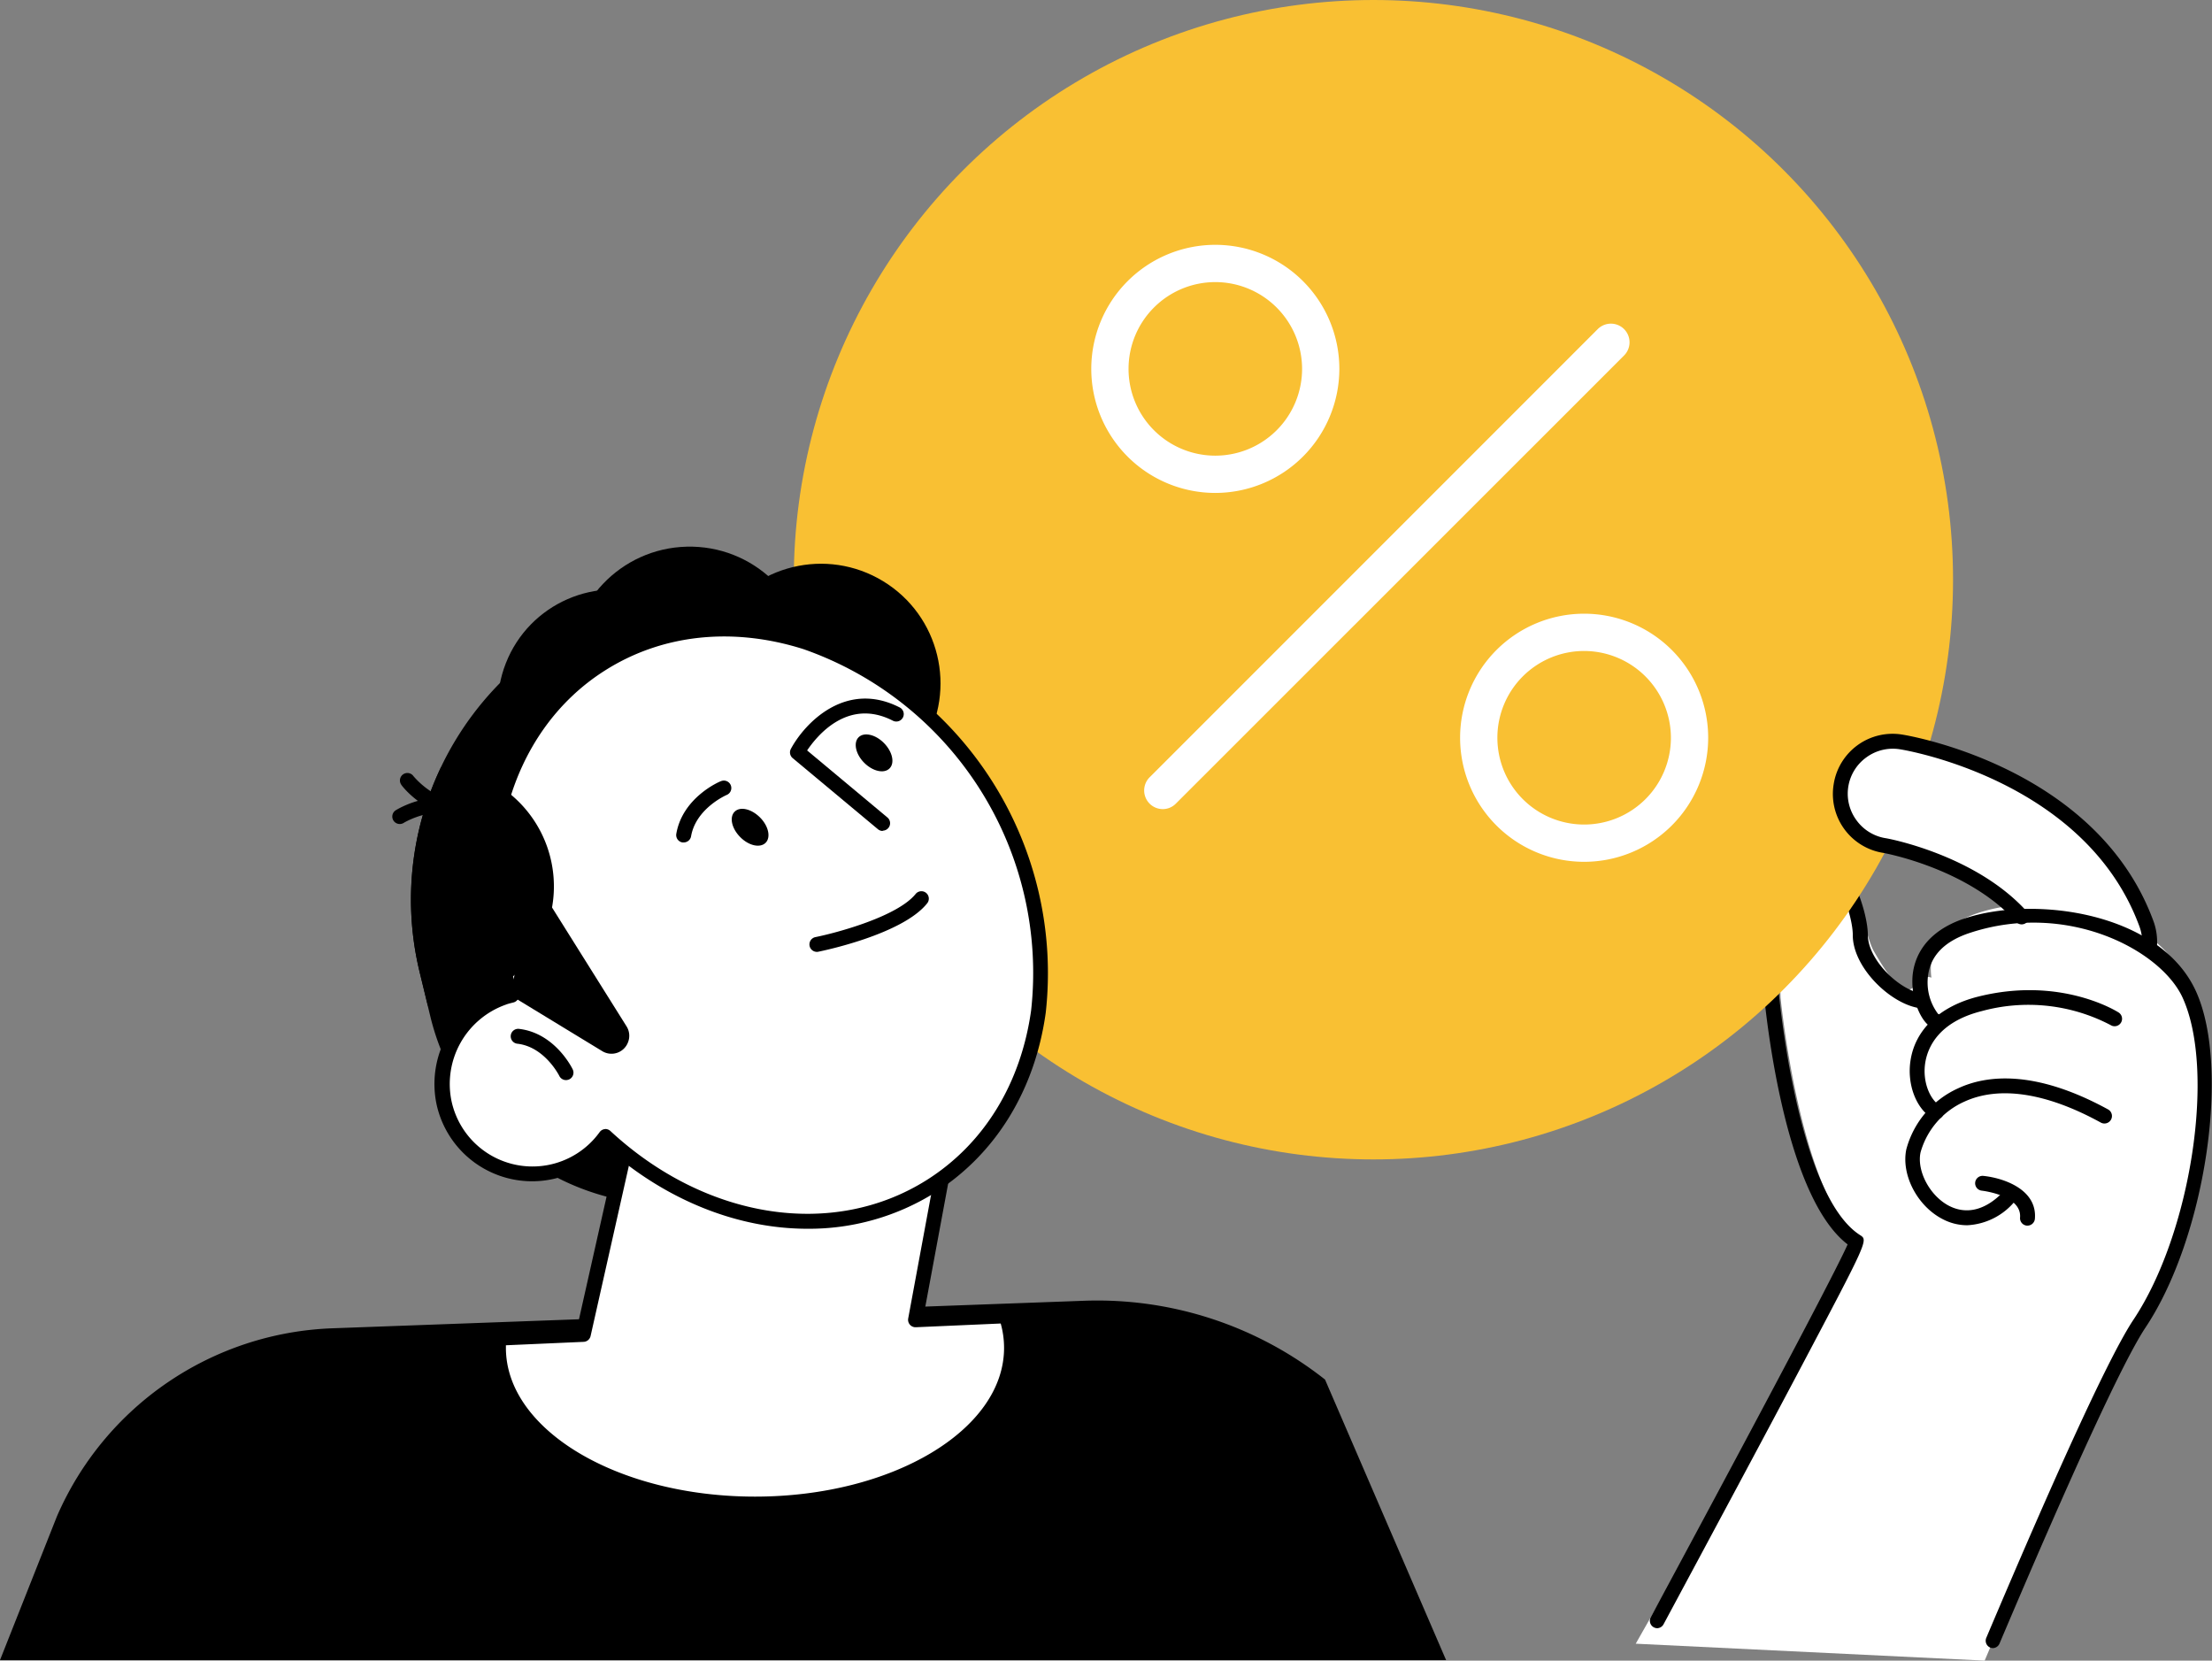 <svg xmlns="http://www.w3.org/2000/svg" viewBox="0 0 296.75 222.75"><rect x="0" y="0" width="296.75" height="222.75" fill="#808080" stroke="none"/><defs><style>.cls-1{fill:#fff;}.cls-2{fill:#f9c033;}</style></defs><g id="Camada_2" data-name="Camada 2"><g id="_Layer_" data-name="&lt;Layer&gt;"><path class="cls-1" d="M266.25,222.75c9.47-22.28,19.36-44.8,22.71-49.82,7.16-10.75,8.17-32.56,4-41.75a14.13,14.13,0,0,0-4.71-5.55s0-.06,0-.1a7.07,7.07,0,0,0-.43-2.81c-6.75-18.37-29.1-22.19-30-22.35a11.26,11.26,0,0,0-6.82,1.35,7.19,7.19,0,0,0-1.64,10c1.12,1.56,4.26,2.49,6.15,2.8.09,0,8.75,1.59,14.59,6.94a22.66,22.66,0,0,0-4.72,1c-5.5,1.79-6.34,5.49-6.35,7.53a7.33,7.33,0,0,0,.08,1.15c-2.55-1-2.15,6.21-7.74-3.58-1.22-2.15-1.8-8.46-5.34-11.12a6,6,0,0,0-5.52-1.08c-.68.2-2.27.67-1.64,18.41.08,1,2.77,26.7,10.74,32.82-2,4.36-16.8,30.34-30.17,53.89Z"/><path d="M222.34,218.4a1,1,0,0,1-.88-1.48c20.19-37.49,25.36-47.64,26.41-50-8.94-6.84-11.22-33.39-11.32-34.54-.69-19.88,1.09-20.4,1.85-20.63a6.78,6.78,0,0,1,6.18,1.21c4,3,6,9.69,6,12.45,0,3.23,4,7.2,7,7.8a1,1,0,0,1,.79,1.18,1,1,0,0,1-1.18.78c-3.83-.76-8.66-5.52-8.63-9.77,0-2.35-1.8-8.3-5.19-10.84a4.7,4.7,0,0,0-4.18-.95c-.75,1.59-.92,10.76-.64,18.65,0,.24,2.4,27.94,11,33.42,1.06.68,1.06.68-7.94,17.71-4.46,8.44-10.66,20-18.43,34.47A1,1,0,0,1,222.34,218.4Z"/><circle class="cls-2" cx="184.25" cy="77.76" r="77.76"/><path class="cls-1" d="M156,108.53a2.5,2.5,0,0,1-1.77-4.27l60.08-60.08a2.5,2.5,0,1,1,3.54,3.53L157.74,107.8A2.45,2.45,0,0,1,156,108.53Z"/><path class="cls-1" d="M163.05,66.12a16.64,16.64,0,1,1,16.63-16.64A16.66,16.66,0,0,1,163.05,66.12Zm0-28.28a11.64,11.64,0,1,0,11.63,11.64A11.65,11.65,0,0,0,163.05,37.84Z"/><path class="cls-1" d="M212.53,115.6A16.64,16.64,0,1,1,229.16,99,16.65,16.65,0,0,1,212.53,115.6Zm0-28.28A11.64,11.64,0,1,0,224.16,99,11.66,11.66,0,0,0,212.53,87.32Z"/><path class="cls-1" d="M271.21,122.94c-6.66-7.44-18.27-9.55-18.41-9.58a7,7,0,0,1,2.27-13.89c1,.17,25.53,4.39,32.88,24.39a7,7,0,0,1,.43,2.77Z"/><path d="M288.38,127.63h-.05a1,1,0,0,1-.95-1,6,6,0,0,0-.37-2.37c-7.16-19.49-31.09-23.59-32.1-23.75a6,6,0,0,0-4.5,1.06,6,6,0,0,0-1.38,8.42,6,6,0,0,0,3.93,2.44c.12,0,12.09,2.18,19,9.89a1,1,0,1,1-1.49,1.34c-6.45-7.2-17.72-9.24-17.84-9.26a8,8,0,0,1-6.63-9.23,8,8,0,0,1,9.23-6.63c1.06.17,26.1,4.45,33.66,25a8.09,8.09,0,0,1,.49,3.15A1,1,0,0,1,288.38,127.63Z"/><path d="M267.37,221.07A1.09,1.09,0,0,1,267,221a1,1,0,0,1-.53-1.31c10.08-23.8,16.73-38.16,19.75-42.68,7.72-11.59,11.05-33.37,6.6-43.16-2.9-6.4-15.45-13-28.48-8.74-3.39,1.1-5.3,3-5.67,5.66A7,7,0,0,0,260,136a1,1,0,0,1,.59,1.25,1,1,0,0,1-1.31.61c-1.28-.43-2.75-3.26-2.73-6.26,0-2.29,1-6.43,7.12-8.44,9.4-3.06,26.12-.76,30.93,9.81,4.67,10.29,1.26,33.05-6.77,45.1-2.91,4.36-9.67,19-19.57,42.35A1,1,0,0,1,267.37,221.07Z"/><path d="M259.73,150.14a1,1,0,0,1-.52-.15c-2.16-1.3-3.39-4.55-2.91-7.71.62-4.18,3.94-7.31,9.09-8.6,11-2.75,18.52,1.93,18.83,2.13a1,1,0,0,1-1.07,1.69,23.74,23.74,0,0,0-17.27-1.88c-5.93,1.48-7.31,5-7.61,7-.38,2.59.7,4.93,2,5.7a1,1,0,0,1,.34,1.37A1,1,0,0,1,259.73,150.14Z"/><path d="M263.91,164.35a7.09,7.09,0,0,1-3.27-.81c-3.42-1.74-5.61-5.95-4.9-9.37a12.53,12.53,0,0,1,7-8.21c3.67-1.7,10.14-2.58,20.08,2.86a1,1,0,0,1-1,1.75c-7.29-4-13.61-4.95-18.29-2.8a10.59,10.59,0,0,0-5.88,6.81c-.53,2.51,1.27,5.86,3.85,7.18,2.42,1.23,5,.51,7.35-2a1,1,0,0,1,1.42-.07,1,1,0,0,1,.06,1.41A8.86,8.86,0,0,1,263.91,164.35Z"/><path d="M272,164.4h-.09a1,1,0,0,1-.91-1.08c.25-3-5.07-3.6-5.13-3.61a1,1,0,0,1-.89-1.1,1,1,0,0,1,1.1-.88c2.72.28,7.24,1.82,6.91,5.75A1,1,0,0,1,272,164.4Z"/><path d="M0,222.68l7.64-19.29a41.94,41.94,0,0,1,37-25.22l100.77-3.69a49.3,49.3,0,0,1,32.35,10.57L194,222.68Z"/><path d="M112.89,157l-15.32,3.71a33.06,33.06,0,0,1-39.81-24.25l-1.47-6.07A41.39,41.39,0,0,1,86.66,80.5l3.15,5.66a26,26,0,0,1,31.24,19l6.66,27.43A20.21,20.21,0,0,1,112.89,157Z"/><path class="cls-1" d="M66.94,179.49l11.31-.5,12.67-56.31,40.36,8.66L122.82,177,135,176.5a13.33,13.33,0,0,1,.72,4.3c0,11.57-15.41,20.95-34.41,20.95s-34.42-9.38-34.42-20.95C66.87,180.36,66.9,179.92,66.94,179.49Z"/><path d="M101.29,202.75c-19.53,0-35.42-9.85-35.42-21.95a12.23,12.23,0,0,1,.08-1.41,1,1,0,0,1,1-.9L77.44,178l12.5-55.57a1,1,0,0,1,1.19-.76l40.36,8.66a1,1,0,0,1,.77,1.16L124,176l10.89-.48a1,1,0,0,1,1,.67,14.24,14.24,0,0,1,.78,4.63C136.7,192.9,120.81,202.75,101.29,202.75Zm-33.42-22.3v.35c0,11,15,19.95,33.42,19.95s33.41-8.95,33.41-19.95a12.16,12.16,0,0,0-.45-3.27l-11.38.5a1,1,0,0,1-.8-.34,1,1,0,0,1-.23-.84l8.28-44.74-38.44-8.25L79.23,179.21a1,1,0,0,1-.93.78Z"/><circle cx="82.37" cy="94.65" r="15.59" transform="translate(-35.82 136.77) rotate(-68.58)"/><path d="M83.32,86.28A35.1,35.1,0,0,0,61.48,126.1a24.25,24.25,0,0,0,14,.73c12.6-3.06,20.46-15.26,17.55-27.25A21.72,21.72,0,0,0,83.32,86.28Z"/><path d="M63.86,109.91a35.09,35.09,0,0,0,17.32,42,24.18,24.18,0,0,0,9.34-10.43c5.52-11.74.94-25.51-10.22-30.76A21.7,21.7,0,0,0,63.86,109.91Z"/><circle cx="92.71" cy="95.09" r="15.59" transform="translate(-32.74 51.52) rotate(-26.58)"/><circle cx="110.13" cy="91.66" r="16.04" transform="translate(-25.45 138) rotate(-58.64)"/><circle cx="92.53" cy="89.36" r="16.04" transform="translate(-2.25 2.39) rotate(-1.46)"/><path d="M53.63,110.53a1,1,0,0,1-.85-.47,1,1,0,0,1,.32-1.38c.22-.14,5.56-3.4,10.39-.47a1,1,0,0,1,.34,1.37,1,1,0,0,1-1.37.34c-3.78-2.28-8.26.43-8.3.46A1,1,0,0,1,53.63,110.53Z"/><path d="M61.82,109.48c-4.72,0-7.88-4-8-4.24A1,1,0,0,1,55.38,104c.06.09,3.3,4.15,7.61,3.35a1,1,0,1,1,.37,2A8.27,8.27,0,0,1,61.82,109.48Z"/><path class="cls-1" d="M132.36,105.43C120.16,86.08,97,78.75,80.68,89.05c-13.82,8.71-18.35,27.24-12.05,44.45-.38.09-.76.19-1.14.31a12.15,12.15,0,0,0,6.79,23.3,12.05,12.05,0,0,0,6.93-4.67c12.73,11.8,30.42,15,43.65,6.68C141.2,148.82,144.56,124.78,132.36,105.43Z"/><path d="M108.32,164.82c-9.25,0-18.89-3.74-27-10.92a13.12,13.12,0,0,1-22.76-5.8,13.29,13.29,0,0,1,8.59-15.23l.17-.06c-6.06-17.75-.87-36,12.81-44.61,8.16-5.14,18.18-6.22,28.23-3a48,48,0,0,1,31.93,50.64c-1.45,10.44-6.75,19-14.9,24.16A31.81,31.81,0,0,1,108.32,164.82ZM81.21,151.44a1,1,0,0,1,.68.27c12.8,11.86,29.86,14.5,42.44,6.57,7.65-4.83,12.62-12.9,14-22.75a46,46,0,0,0-30.55-48.46c-9.48-3-18.91-2-26.56,2.83C68.07,98.18,63.28,116,69.57,133.16a1,1,0,0,1-.06.82,1,1,0,0,1-.65.49c-.35.09-.7.17-1,.29a11.29,11.29,0,0,0-7.29,12.92,11.11,11.11,0,0,0,19.88,4.17,1,1,0,0,1,.71-.4Z"/><path d="M99.3,112.28c1.14,1.16,2.66,1.5,3.4.78s.41-2.26-.74-3.41-2.66-1.51-3.4-.78S98.15,111.12,99.3,112.28Z"/><path d="M115.92,102.3c1.15,1.16,2.67,1.51,3.41.78s.4-2.25-.74-3.41-2.67-1.5-3.4-.78S114.78,101.15,115.92,102.3Z"/><path d="M91.72,113h-.17a1,1,0,0,1-.82-1.16c.84-4.87,5.78-7,6-7.06a1,1,0,0,1,.76,1.85h0s-4.13,1.78-4.78,5.55A1,1,0,0,1,91.72,113Z"/><path d="M109.61,127.68a1,1,0,0,1-1-.8,1,1,0,0,1,.78-1.18c2.93-.59,11-2.77,13.44-5.78a1,1,0,0,1,1.4-.16,1,1,0,0,1,.16,1.4c-3.33,4.2-14.15,6.41-14.61,6.5A.62.62,0,0,1,109.61,127.68Z"/><path d="M118.42,111.46a1,1,0,0,1-.64-.23l-11.44-9.54a1,1,0,0,1-.24-1.24c1.9-3.52,7.4-9.22,14.57-5.57a1,1,0,1,1-.91,1.78c-6.05-3.08-10.19,2.09-11.48,4l10.78,9a1,1,0,0,1-.64,1.76Z"/><path d="M71.29,117.31l12.77,20.37a2.36,2.36,0,0,1,.19,2.13h0A2.37,2.37,0,0,1,80.8,141l-12.25-7.46Z"/><path d="M75.93,144.88a1,1,0,0,1-.9-.57h0s-1.94-3.89-5.62-4.31a1,1,0,0,1-.89-1.1,1,1,0,0,1,1.11-.89c4.79.55,7.11,5.23,7.2,5.43a1,1,0,0,1-.46,1.34A1.13,1.13,0,0,1,75.93,144.88Z"/><path d="M59.17,102.91a41,41,0,0,0-2.88,27.43l1.11,4.56a16,16,0,1,0,1.77-32Z"/></g></g></svg>